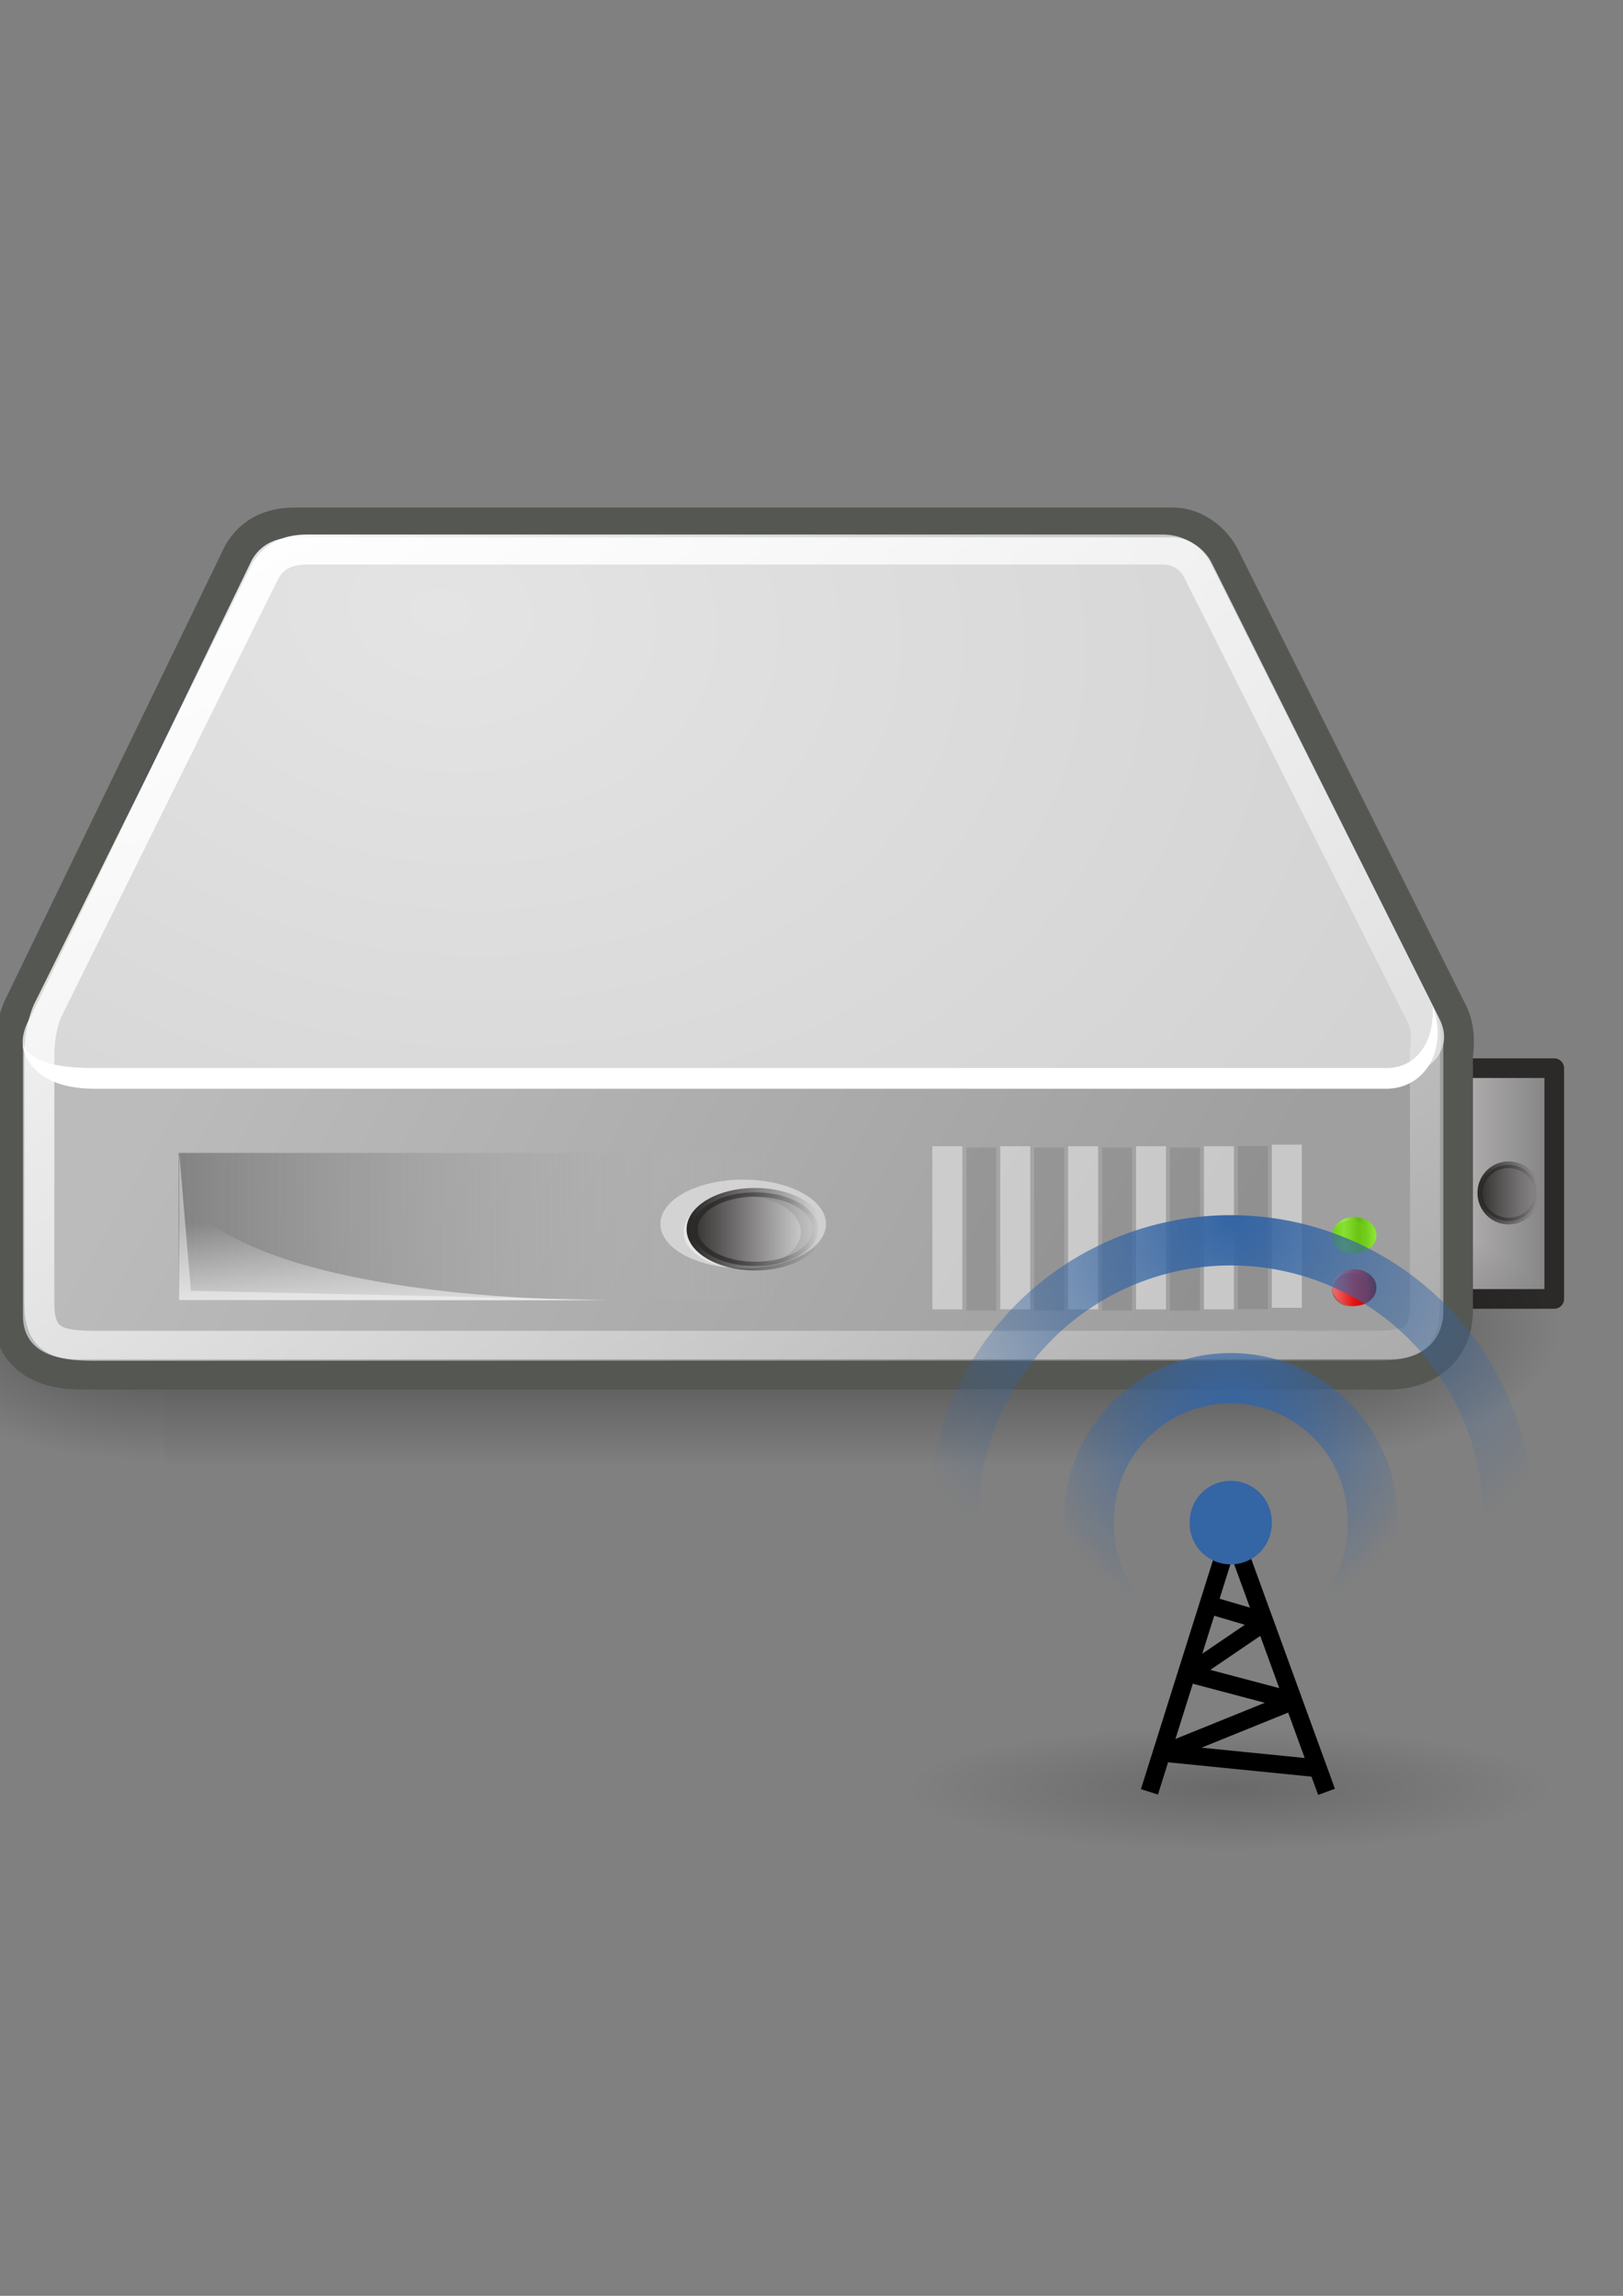 <svg height="297mm" width="210mm" xmlns="http://www.w3.org/2000/svg" xmlns:xlink="http://www.w3.org/1999/xlink"><rect width="100%" height="100%" fill="#808080" stroke="none"/><linearGradient id="a"><stop offset="0" stop-color="#2c2929"/><stop offset="1" stop-color="#2c2929" stop-opacity="0"/></linearGradient><linearGradient id="b"><stop offset="0" stop-color="#b8b5b5"/><stop offset="1" stop-color="#b8b5b5" stop-opacity="0"/></linearGradient><linearGradient id="c"><stop offset="0"/><stop offset="1" stop-opacity="0"/></linearGradient><linearGradient id="d"><stop offset="0" stop-color="#3465a4"/><stop offset="1" stop-color="#3465a4" stop-opacity="0"/></linearGradient><linearGradient id="e" gradientTransform="matrix(15.283 0 0 70.775 -91.848 -1212.647)" gradientUnits="userSpaceOnUse" x1="2.913" x2="6.625" xlink:href="#b" y1="25.419" y2="25.419"/><linearGradient id="f" gradientTransform="matrix(14.419 0 0 71.051 666.844 -1226.913)" gradientUnits="userSpaceOnUse" x1="2.913" x2="6.625" xlink:href="#b" y1="25.419" y2="25.419"/><linearGradient id="g" gradientTransform="matrix(1.13 0 0 .533 -54.897 392.564)" gradientUnits="userSpaceOnUse" x1="302.857" x2="302.857" y1="366.648" y2="609.505"><stop offset="0" stop-opacity="0"/><stop offset=".5"/><stop offset="1" stop-opacity="0"/></linearGradient><radialGradient id="h" cx="605.714" cy="486.648" gradientTransform="matrix(1.13 0 0 .533 -54.675 392.564)" gradientUnits="userSpaceOnUse" r="117.143" xlink:href="#c"/><radialGradient id="i" cx="605.714" cy="486.648" gradientTransform="matrix(-1.13 0 0 .533 761.525 392.564)" gradientUnits="userSpaceOnUse" r="117.143" xlink:href="#c"/><linearGradient id="j" gradientTransform="matrix(16.602 0 0 12.963 -42.95 160.032)" gradientUnits="userSpaceOnUse" x1="7.605" x2="36.183" y1="28.481" y2="40.944"><stop offset="0" stop-color="#bbb"/><stop offset="1" stop-color="#9f9f9f"/></linearGradient><radialGradient id="k" cx="15.571" cy="2.959" gradientTransform="matrix(21.354 10.133 -11.8 15.161 -82.037 96.815)" gradientUnits="userSpaceOnUse" r="20.936"><stop offset="0" stop-color="#e4e4e4"/><stop offset="1" stop-color="#d3d3d3"/></radialGradient><linearGradient id="l" gradientTransform="matrix(16.602 0 0 12.963 -29.743 142.846)" gradientUnits="userSpaceOnUse" x1="7.062" x2="24.688" y1="35.281" y2="35.281"><stop offset="0" stop-color="#838383"/><stop offset="1" stop-color="#bbb" stop-opacity="0"/></linearGradient><linearGradient id="m" gradientTransform="matrix(16.602 0 0 12.963 -42.95 160.032)" gradientUnits="userSpaceOnUse" x1="12.277" x2="12.222" y1="37.206" y2="33.759"><stop offset="0" stop-color="#eee"/><stop offset="1" stop-color="#eee" stop-opacity="0"/></linearGradient><linearGradient id="n" gradientTransform="matrix(16.602 0 0 12.963 -42.95 160.032)" gradientUnits="userSpaceOnUse" x1="12.378" x2="44.096" y1="4.433" y2="47.621"><stop offset="0" stop-color="#fff"/><stop offset="1" stop-color="#fff" stop-opacity="0"/></linearGradient><linearGradient id="o" gradientUnits="userSpaceOnUse" x1="5.834" x2="8.574" y1="25.594" y2="25.594"><stop offset="0" stop-color="#ffd1d1"/><stop offset=".5" stop-color="#ff1d1d"/><stop offset="1" stop-color="#6f0000"/></linearGradient><linearGradient id="p" gradientUnits="userSpaceOnUse" x1="5.834" x2="8.574" y1="25.594" y2="25.594"><stop offset="0" stop-color="#73d216"/><stop offset=".256" stop-color="#9ced4b"/><stop offset=".594" stop-color="#64b813"/><stop offset="1" stop-color="#8eea34"/></linearGradient><linearGradient id="q" gradientUnits="userSpaceOnUse" x1="5.834" x2="8.574" xlink:href="#a" y1="25.594" y2="25.594"/><linearGradient id="r" gradientUnits="userSpaceOnUse" x1="5.713" x2="8.694" xlink:href="#a" y1="25.594" y2="25.594"/><radialGradient id="s" cx="27.577" cy="16.213" gradientUnits="userSpaceOnUse" r="4.767" xlink:href="#d"/><radialGradient id="t" cx="27.577" cy="14.969" gradientUnits="userSpaceOnUse" r="4.767" xlink:href="#d"/><radialGradient id="u" cx="30.204" cy="44.565" gradientTransform="matrix(1 0 0 .338 0 29.482)" gradientUnits="userSpaceOnUse" r="6.566" xlink:href="#c"/><g transform="translate(-.132 -.436)"><path d="m-64.88 115.856h850v850h-850z" fill="none"/><path d="m-45.045 530.198h52.159v112.391h-52.159z" fill="url(#e)" stroke="#2c2929" stroke-linejoin="round" stroke-width="9.866"/><path d="m711.002 522.717h49.212v112.829h-49.212z" fill="url(#f)" stroke="#2c2929" stroke-linejoin="round" stroke-width="9.602"/><path d="m8.574 25.594a1.37 1.016 0 1 1 -2.74 0 1.37 1.016 0 1 1 2.74 0z" style="fill-rule:evenodd;stroke-width:.241;stroke-linecap:round;stroke-linejoin:round;stroke:url(#q);fill:url(#r)" transform="matrix(10.208 0 0 13.534 664.352 237.327)"/><path d="m8.574 25.594a1.37 1.016 0 1 1 -2.74 0 1.37 1.016 0 1 1 2.74 0z" style="fill-rule:evenodd;stroke-width:.241;stroke-linecap:round;stroke-linejoin:round;stroke:url(#q);fill:url(#r)" transform="matrix(10.188 0 0 14.068 -94.385 230.475)"/><path d="m80.672 587.916h545.505v129.396h-545.505z" fill="url(#g)" opacity=".402"/><path d="m626.178 587.92v129.388c58.179.244 140.649-28.989 140.649-64.703 0-35.713-64.923-64.686-140.649-64.686z" fill="url(#h)" opacity=".402"/><path d="m80.672 587.92v129.388c-58.179.244-140.649-28.989-140.649-64.703 0-35.713 64.923-64.686 140.649-64.686z" fill="url(#i)" opacity=".402"/><path d="m144.416 263.249c-10.376 0-17.121 3.762-21.271 10.937 0 0-107.395 221.708-107.395 221.708s-4.15 8.705-4.15 23.09v125.089c0 14.034 10.921 21.064 27.497 21.064h640.217c16.35 0 26.46-9.309 26.46-23.9v-125.089s1.759-9.987-1.557-17.013l-111.545-222.924c-3.063-6.636-10.574-12.808-18.677-12.963z" fill="none" stroke="#555753" stroke-linecap="round" stroke-linejoin="round" stroke-width="29.34"/><path d="m11.399 509.983 12.694-8.973 624.398.81 57.483 4.113v135.311c0 14.591-10.078 23.895-26.428 23.895h-640.557c-16.576 0-27.59-7.026-27.59-21.06z" fill="url(#j)" fill-rule="evenodd"/><path d="m15.972 495.952c-11.859 18.981-.01 31.018 17.195 31.018h647.48c18.578-.309 30.635-13.117 23.717-27.778l-111.471-223.097c-3.063-6.636-10.87-12.808-18.974-12.963h-429.282c-10.376 0-17.195 3.935-21.346 11.111 0 0-107.32 221.708-107.32 221.708z" fill="url(#k)" fill-rule="evenodd"/><path d="m87.509 564.134h292.611v72.105h-292.611z" fill="url(#l)" fill-rule="evenodd"/><path d="m87.509 636.238v-51.999c30.474 41.211 137.739 51.999 214.789 51.999z" fill="url(#m)" fill-rule="evenodd" opacity=".811"/><path d="m700.759 492.248c1.055 16.203-6.873 30.02-21.95 30.381h-632.849c-21.404 0-31.008-4.212-34.6-11.252 1.524 12.241 13.71 21.379 34.6 21.379h632.849c17.864-.429 29.1-18.459 22.449-38.821z" fill="#fff" fill-rule="evenodd"/><path d="m8.574 25.594a1.37 1.016 0 1 1 -2.74 0 1.37 1.016 0 1 1 2.74 0z" fill="#fff" fill-opacity=".458" fill-rule="evenodd" transform="matrix(29.553 0 0 21.337 150.669 52.786)"/><g fill="none"><path d="m150.34 269.122c-9.989 0-16.482 3.621-20.478 10.529 0 0-106.503 215.06-106.503 215.06s-3.996 8.381-3.996 22.229v120.425c0 17.561 7.372 21.089 26.472 21.089h625.68c21.967 0 25.473-4.101 25.473-23.819v-120.425s1.694-9.614-1.498-16.379l-109.461-217.85c-2.949-6.388-9.142-10.71-16.943-10.859z" stroke="url(#n)" stroke-linecap="round" stroke-linejoin="round" stroke-width="14.67"/><path d="m629.434 567.438v65.085" stroke="#fff" stroke-linecap="square" stroke-opacity=".424" stroke-width="14.67"/><path d="m596.23 568.213v65.085" stroke="#fff" stroke-linecap="square" stroke-opacity=".424" stroke-width="14.67"/><path d="m563.026 568.213v65.085" stroke="#fff" stroke-linecap="square" stroke-opacity=".424" stroke-width="14.67"/><path d="m529.821 568.213v65.085" stroke="#fff" stroke-linecap="square" stroke-opacity=".424" stroke-width="14.67"/><path d="m496.617 568.213v65.085" stroke="#fff" stroke-linecap="square" stroke-opacity=".424" stroke-width="14.67"/><path d="m463.413 568.213v65.085" stroke="#fff" stroke-linecap="square" stroke-opacity=".424" stroke-width="14.67"/><path d="m612.832 568.085v65.085" opacity=".097" stroke="#000" stroke-linecap="square" stroke-width="14.67"/><path d="m579.628 568.86v65.085" opacity=".097" stroke="#000" stroke-linecap="square" stroke-width="14.67"/><path d="m546.423 568.86v65.085" opacity=".097" stroke="#000" stroke-linecap="square" stroke-width="14.67"/><path d="m513.219 568.86v65.085" opacity=".097" stroke="#000" stroke-linecap="square" stroke-width="14.67"/><path d="m480.015 568.86v65.085" opacity=".097" stroke="#000" stroke-linecap="square" stroke-width="14.67"/></g><path d="m87.791 564.306v71.699h208.564l-202.857-4.456z" fill="#fff" fill-rule="evenodd" opacity=".44"/><path d="m8.574 25.594a1.37 1.016 0 1 1 -2.74 0 1.37 1.016 0 1 1 2.74 0z" fill="#fff" fill-opacity=".458" fill-rule="evenodd" transform="matrix(20.909 0 0 17.382 212.482 157.92)"/><path d="m8.574 25.594a1.37 1.016 0 1 1 -2.74 0 1.37 1.016 0 1 1 2.74 0z" style="fill-rule:evenodd;stroke-width:.241;stroke-linecap:round;stroke-linejoin:round;fill:url(#r);stroke:url(#q)" transform="matrix(22.496 0 0 17.748 207.366 147.21)"/><path d="m8.574 25.594a1.37 1.016 0 1 1 -2.74 0 1.37 1.016 0 1 1 2.74 0z" fill="url(#p)" fill-rule="evenodd" transform="matrix(7.845 0 0 8.822 605.985 378.596)"/><path d="m8.574 25.594a1.37 1.016 0 1 1 -2.74 0 1.37 1.016 0 1 1 2.74 0z" fill="#73d216" fill-opacity=".459" fill-rule="evenodd" transform="matrix(6.691 0 0 8.105 612.551 397.848)"/><path d="m8.574 25.594a1.37 1.016 0 1 1 -2.74 0 1.37 1.016 0 1 1 2.74 0z" fill="url(#o)" fill-rule="evenodd" transform="matrix(7.845 0 0 8.822 605.985 404.243)"/><path d="m8.574 25.594a1.37 1.016 0 1 1 -2.74 0 1.37 1.016 0 1 1 2.74 0z" fill="#c00" fill-opacity=".459" fill-rule="evenodd" transform="matrix(6.691 0 0 8.105 612.551 423.495)"/></g><path d="m-64.88 115.856h850v850h-850z" fill="none"/><path d="m562.111 876.104 40.154-127.548 46.453 127.548" fill="none" stroke="#000" stroke-miterlimit="10" stroke-width="8.739"/><path d="m30.911 18.605a3.334 3.334 0 1 1 -6.667 0 3.334 3.334 0 1 1 6.667 0z" fill="#3465a4" fill-rule="evenodd" transform="matrix(6.023 0 0 6.023 435.779 632.413)"/><path d="m30.911 18.605a3.334 3.334 0 1 1 -6.667 0 3.334 3.334 0 1 1 6.667 0z" fill="none" stroke="url(#s)" stroke-miterlimit="10" stroke-width="1.181" transform="matrix(20.818 0 0 20.818 27.77 357.156)"/><path d="m30.911 18.605a3.334 3.334 0 1 1 -6.667 0 3.334 3.334 0 1 1 6.667 0z" fill="none" stroke="url(#t)" stroke-miterlimit="10" stroke-width=".604" transform="matrix(40.701 0 0 40.701 -520.548 -12.758)"/><path d="m36.77 44.565a6.566 2.222 0 1 1 -13.132 0 6.566 2.222 0 1 1 13.132 0z" fill="url(#u)" fill-rule="evenodd" opacity=".176" transform="matrix(23.888 0 0 13.7 -120.145 264.382)"/><path d="m593.458 785.364 25.407 7.473-37.363 25.407 50.814 13.451-62.771 25.407 74.727 7.473" fill="none" stroke="#000" stroke-linejoin="bevel" stroke-miterlimit="10" stroke-width="8.739"/></svg>